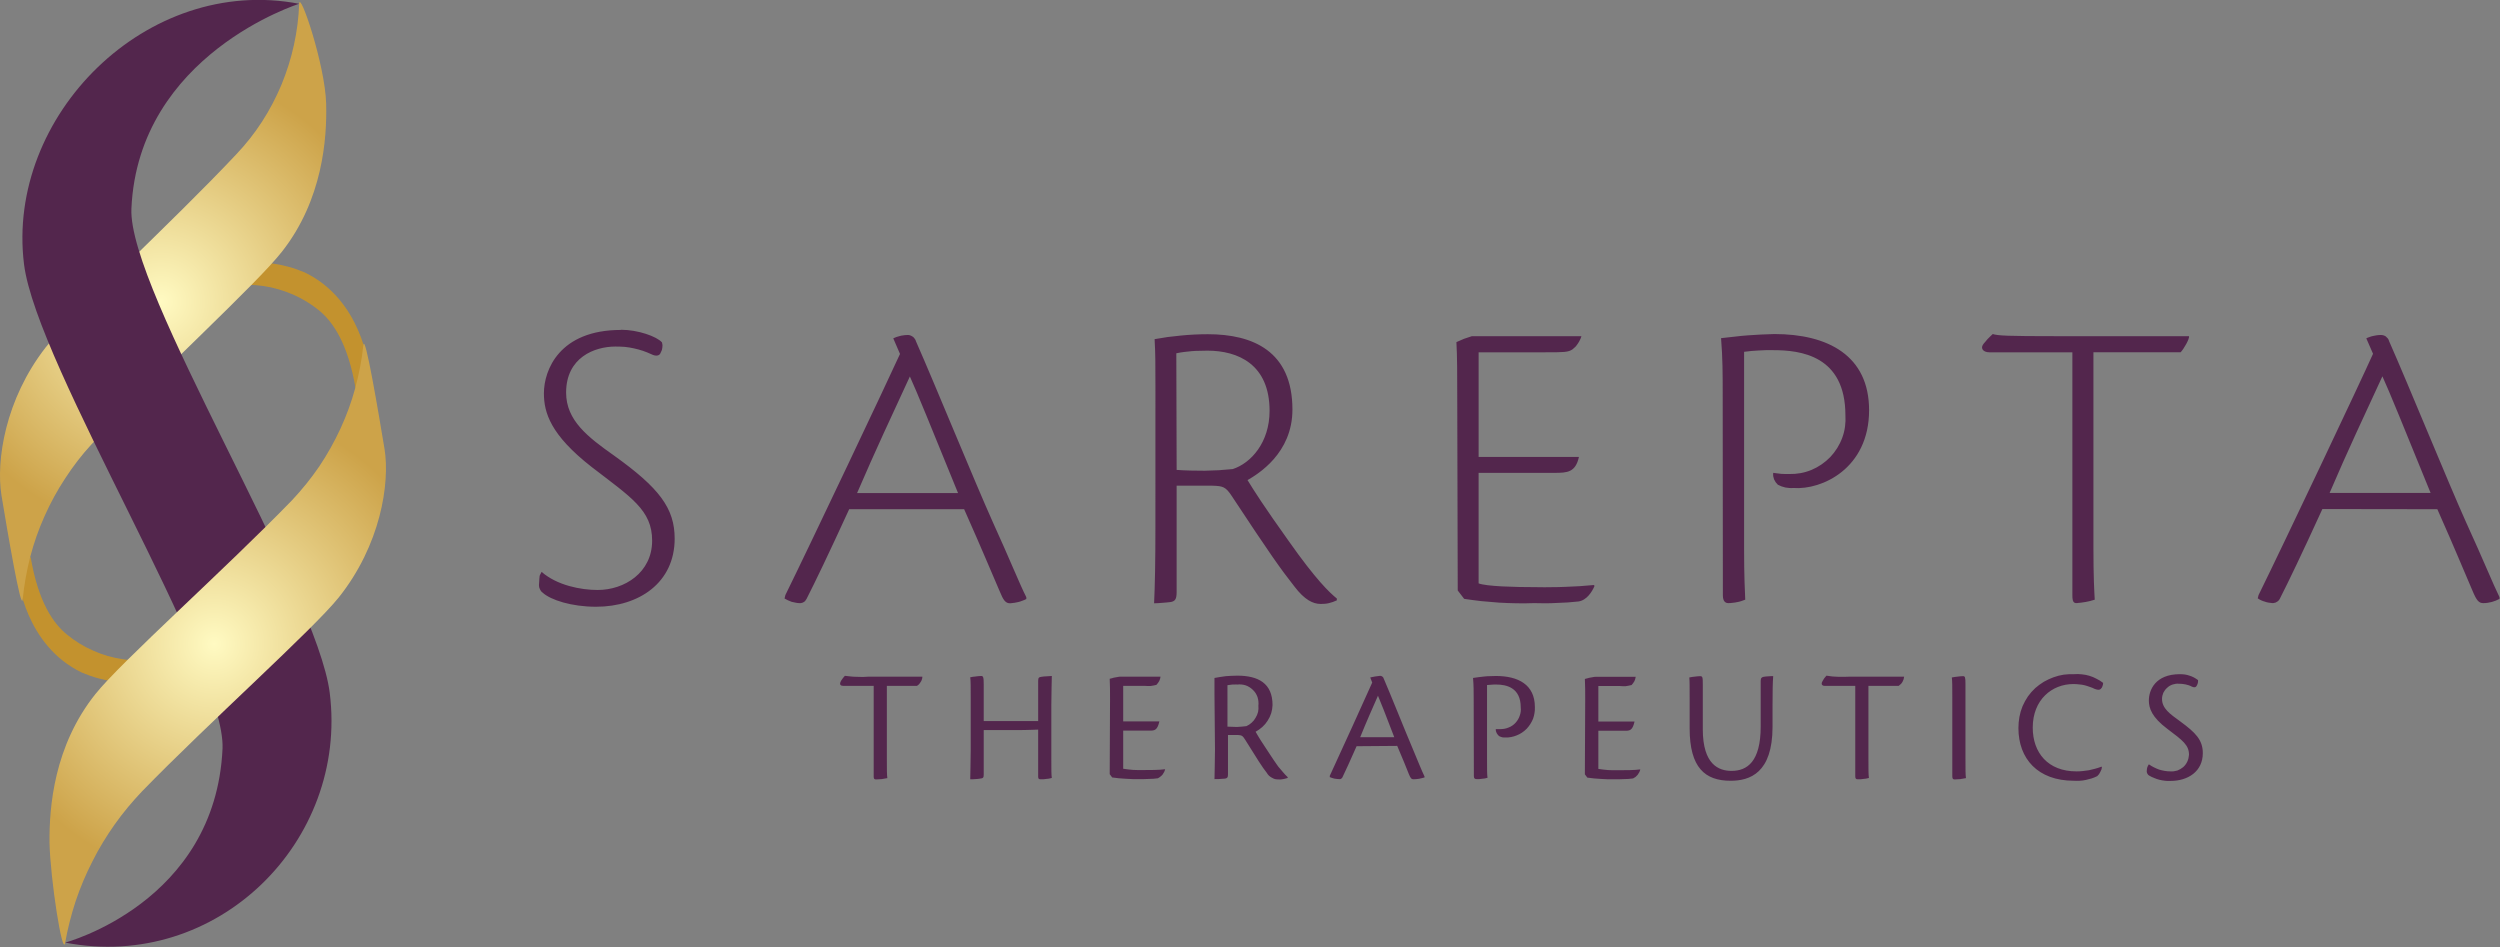 <svg version="1.2" xmlns="http://www.w3.org/2000/svg" viewBox="0 0 1520 576" width="1520" height="576">
	<rect x="0" y="0" width="1520" height="576" fill="#808080" stroke="none"/>
	<title>logo (1) copy-svg</title>
	<defs>
		<radialGradient id="g1" cx="0" cy="0" r="1" gradientUnits="userSpaceOnUse" gradientTransform="matrix(99.767,99.767,-99.767,99.767,97.867,183.406)">
			<stop offset="0" stop-color="#fffac2"/>
			<stop offset="1" stop-color="#cda349"/>
		</radialGradient>
		<radialGradient id="g2" cx="0" cy="0" r="1" gradientUnits="userSpaceOnUse" gradientTransform="matrix(101.438,101.438,-101.438,101.438,130.254,391.453)">
			<stop offset="0" stop-color="#fffac2"/>
			<stop offset="1" stop-color="#cda349"/>
		</radialGradient>
	</defs>
	<style>
		.s0 { fill: #c3922e } 
		.s1 { fill: url(#g1) } 
		.s2 { fill: #53264d } 
		.s3 { fill: url(#g2) } 
	</style>
	<path id="Layer" class="s0" d="m111.6 396.5c-5.8 2.3-11.9 3.9-18.2 4.6-6.2 0.8-12.5 0.7-18.7-0.3-6.2-0.9-12.3-2.6-18-5.2-5.8-2.5-11.1-5.8-16-9.8-8.1-6.6-17.4-19.4-22.1-47.3l-7.5 13.4c0 0 4.2 40.4 38.6 57q4.9 2.1 10 3.5 5.1 1.4 10.3 2.1 5.3 0.7 10.6 0.7 5.2 0 10.5-0.7z"/>
	<path id="Layer" class="s0" d="m123.3 178.3c5.8-2.4 11.9-4 18.1-4.7 6.3-0.7 12.6-0.6 18.8 0.3 6.2 0.9 12.2 2.7 18 5.2 5.7 2.5 11.1 5.8 16 9.8 8 6.7 17.3 19.5 22 47.3l7.8-13.4c0 0-4.2-40.4-38.6-57.1q-4.9-2.1-10-3.5-5.1-1.4-10.3-2.1-5.3-0.7-10.6-0.7-5.3 0-10.5 0.7z"/>
	<path id="Layer" class="s1" d="m27.7 211.3c15.1-19.5 76.7-75.7 115.9-117.4 5.8-6.1 11.1-12.8 15.7-19.9 4.6-7.1 8.5-14.6 11.8-22.4 3.2-7.8 5.8-15.9 7.6-24.2 1.8-8.2 2.9-16.6 3.2-25.1 0.3-8.4 15.7 36.8 16.4 60.6 0.6 21.5-2.2 58.6-26.7 89.9-15.1 19.5-76.7 75.6-116 117.4-5.9 6.4-11.2 13.3-16 20.7-4.8 7.3-9 15-12.5 22.9-3.6 8-6.5 16.3-8.7 24.7-2.2 8.5-3.7 17.1-4.6 25.8-0.8 8.7-9.4-41.9-12.9-63.1-3.4-21.2 2.3-58.4 26.8-89.9z"/>
	<path id="Layer" class="s2" d="m200.5 421.4c-7.7-62.1-122.9-244.8-120.6-294.6 4.2-93.8 102-124.5 102-124.5-92.7-17.8-178.4 68.2-167.3 158.3 7.7 62 122.9 244.7 120.7 294.6-4.3 93.7-95.7 117.9-95.7 117.9 92.6 17.8 172.1-61.7 160.9-151.7z"/>
	<path id="Layer" class="s3" d="m58 422c15.6-19.6 79.1-76.1 119.6-117.9 6-6.4 11.5-13.2 16.5-20.5 4.9-7.3 9.2-15 12.9-23 3.7-8 6.7-16.2 9-24.7 2.3-8.5 4-17.2 4.9-25.9 0.9-8.8 9.4 41.9 12.9 63 3.4 21.2-2.6 58.6-27.8 90.2-15.7 19.6-79.1 76.2-119.6 117.9-6 6.3-11.6 13-16.7 20.2-5 7.1-9.6 14.6-13.5 22.4-4 7.8-7.4 15.9-10.2 24.2-2.7 8.3-4.9 16.8-6.4 25.4-1.6 8.6-9-38.7-9.5-61-0.2-21.6 2.7-58.7 27.9-90.3z"/>
	<path id="Layer" fill-rule="evenodd" class="s2" d="m377.6 200.5c10.3 0 21.8 4.1 24.9 7.7q0.2 0.8 0.3 1.6 0 0.8-0.1 1.6-0.1 0.8-0.3 1.5-0.3 0.8-0.7 1.5c-0.7 2.1-3 2.3-5.6 1q-2.6-1.2-5.2-2.1-2.7-0.9-5.5-1.5-2.7-0.6-5.5-0.9-2.9-0.2-5.7-0.2c-12.8 0-30 6.7-30 28 0 17 13.3 27.1 29.3 38.4 27.2 19.5 36.7 31.8 36.7 50.4 0 26.7-21.6 41.4-47.8 41.4-14.9 0-27.5-4.1-32.4-8.5q-0.5-0.4-1-0.9-0.4-0.6-0.7-1.2-0.3-0.6-0.5-1.3-0.1-0.7-0.1-1.3c0.5-7 0-4.8 1.6-8 9.4 8.2 23.8 11 34.1 11 16.2 0 33.1-10.5 33.1-30 0-18.6-12.8-26.3-36.8-44.8-25.1-19.6-29-33.1-29-44.8 0-14.2 9.5-38.5 46.8-38.5zm138.7 109.1c-12.6 27.5-20.8 44.5-25.9 54.5q-0.3 0.6-0.8 1.2-0.4 0.5-1 0.8-0.6 0.4-1.3 0.5-0.7 0.2-1.3 0.1-1.2 0-2.4-0.3-1.2-0.2-2.3-0.5-1.1-0.4-2.2-0.9-1.1-0.5-2.1-1.1l0.5-2.1c15.7-31.9 62.2-130.1 69.7-146.6l-4.1-9.5q0.9-0.4 1.9-0.8 1-0.3 2.1-0.6 1-0.3 2.1-0.4 1-0.2 2.1-0.2 0.9-0.1 1.8 0.1 0.9 0.3 1.7 0.8 0.8 0.5 1.3 1.3 0.6 0.7 0.8 1.6c11.6 26.3 35.7 85.4 46.8 110.1 10 21.9 16.4 37.9 20.3 45.5v1.1q-1.1 0.6-2.3 1-1.2 0.5-2.4 0.8-1.3 0.3-2.5 0.5-1.3 0.2-2.6 0.3c-2.8 0-4.1-1.6-6.6-7.8-5.9-13.6-9.5-22.6-21.4-49.4zm66.2-9.8c-15.7-38.5-25.4-62.5-29.3-70.9-10.8 23.4-21.1 45.3-32.1 70.9zm120-65.7c0-12.7 0-19-0.5-27.9q4-0.7 8-1.3 4-0.5 8.1-0.9 4-0.4 8.1-0.6 4.1-0.2 8.2-0.2c27.2 0 51.4 10.2 51.4 45.8 0 26.7-21.1 39.3-27.3 42.9 4.1 6.7 9.8 15.7 25 37 16.9 24 24.9 31.4 29.3 35v1.1q-1.2 0.5-2.4 1-1.2 0.4-2.4 0.7-1.2 0.3-2.5 0.4-1.2 0.1-2.5 0.1c-4.7 0-9.8-2.5-15.9-10.5-8.5-10.8-14.9-19.8-38.3-55.3-3.6-5.4-5.2-5.9-11.6-6.1h-21.8v64.5c0 4.4-0.8 5.6-3.4 6.2q-1.3 0.1-2.6 0.3-1.2 0.1-2.5 0.2-1.3 0.1-2.6 0.2-1.3 0-2.6 0.1c0.5-10.3 0.8-25.5 0.8-46.9zm12.9 51.6q4.2 0.3 8.5 0.4 4.3 0.1 8.6 0.1 4.2-0.1 8.5-0.3 4.3-0.3 8.5-0.7c11.1-3.6 22.4-16.2 22.4-35.4 0-28.4-19.3-36.6-37.8-36.6q-2.4 0-4.8 0.1-2.4 0-4.7 0.2-2.4 0.2-4.7 0.5-2.4 0.3-4.7 0.8zm170.6-45.3c0-12 0-23.6-0.5-32.4q1.1-0.5 2.3-1 1.1-0.5 2.3-1 1.2-0.4 2.4-0.8 1.2-0.4 2.4-0.8h66.6q-0.3 1.2-0.9 2.3-0.5 1.1-1.2 2.1-0.7 1.1-1.5 2-0.9 0.9-1.8 1.6c-2.6 1.8-5.4 1.8-16.5 1.8h-40.6v63.6h61c-2.1 9.4-7 9.7-14.9 9.7h-46.1v67.2c4.8 1.8 21.1 2.3 35.8 2.3q4.3 0.1 8.5 0 4.3 0 8.6-0.2 4.3-0.2 8.5-0.4 4.3-0.3 8.6-0.7l0.5 0.5c-1.5 3.6-4.8 8.8-9.8 9.5q-3.3 0.3-6.7 0.6-3.4 0.2-6.7 0.3-3.4 0.2-6.8 0.2-3.4 0-6.8-0.1-5.3 0.2-10.6 0.1-5.4-0.1-10.7-0.4-5.3-0.4-10.6-0.9-5.3-0.6-10.6-1.4l-3.9-5.1zm161.4 0c0-12.4 0-22.9-1-34.8q4-0.5 8.1-0.9 4-0.5 8.1-0.8 4-0.3 8.1-0.5 4.1-0.2 8.1-0.3c32.6 0 57.6 13.1 57.6 46.3 0 35.5-28.8 48.6-46 47.3q-1.3 0.1-2.5 0-1.2-0.1-2.4-0.3-1.2-0.3-2.4-0.7-1.1-0.5-2.2-1-0.7-0.7-1.3-1.5-0.6-0.9-1-1.8-0.3-0.9-0.5-1.9-0.1-1 0-2 1.2 0.2 2.4 0.3 1.2 0.2 2.4 0.3 1.3 0.1 2.5 0.1 1.2 0 2.5 0c4.6 0.1 9.2-0.7 13.5-2.5 4.3-1.8 8.2-4.5 11.4-7.8 3.2-3.4 5.7-7.4 7.3-11.8 1.6-4.3 2.2-9 1.9-13.6 0-36.5-27.5-39.6-43.9-39.6q-2.2 0-4.5 0-2.2 0.1-4.4 0.2-2.2 0.1-4.4 0.3-2.2 0.2-4.4 0.5v119.3c0 17.8 0.5 26.3 0.7 31.4q-1.2 0.5-2.5 0.9-1.2 0.4-2.5 0.6-1.3 0.3-2.6 0.4-1.3 0.2-2.7 0.2c-1.5 0-3.3-0.8-3.3-4.7zm212.6-26.2h-50.4c-3.6 0-5.4-2.1-4.1-4.4q0.6-1 1.4-1.8 0.7-0.9 1.5-1.8 0.7-0.8 1.6-1.6 0.8-0.8 1.6-1.5c3.1 1 8.8 1.3 38.6 1.3h80.7c0.5 1.5-3.3 8-5.1 9.8h-53v119c0 17.8 0.5 26.2 0.8 31.4q-1.3 0.4-2.7 0.8-1.4 0.3-2.8 0.6-1.3 0.2-2.7 0.4-1.4 0.2-2.8 0.3c-1.8 0-2.6-0.8-2.6-4.7zm152 95.3c-12.6 27.6-20.8 44.6-25.9 54.6q-0.3 0.6-0.8 1.1-0.5 0.5-1.1 0.8-0.5 0.4-1.2 0.5-0.7 0.2-1.3 0.2-1.2-0.1-2.4-0.3-1.2-0.2-2.3-0.6-1.1-0.3-2.2-0.8-1.1-0.5-2.1-1.2l0.5-2c15.7-31.9 62.2-130.1 69.6-146.7l-4.1-9.4q1-0.5 2-0.8 1-0.4 2-0.6 1.1-0.3 2.1-0.4 1.1-0.2 2.1-0.2 1-0.1 1.9 0.1 0.9 0.2 1.7 0.7 0.7 0.6 1.3 1.3 0.6 0.8 0.8 1.7c11.6 26.2 35.7 85.4 46.8 110.1 10 21.8 16.5 37.8 20.3 45.5v1q-1.1 0.6-2.3 1.1-1.2 0.4-2.4 0.8-1.3 0.3-2.5 0.5-1.3 0.2-2.6 0.2c-2.8 0-4.1-1.5-6.7-7.7-5.9-13.6-9.4-22.6-21.3-49.4zm65.8-9.8c-15.7-38.6-25.4-62.5-29.3-70.9-10.8 23.4-21.1 45.2-32.1 70.9zm-946.6 117.3h-18.6c-1.5 0-2.2-0.8-1.6-2.3q0.2-0.5 0.5-1 0.3-0.5 0.7-1 0.3-0.5 0.7-0.9 0.4-0.5 0.8-0.9 1.8 0.2 3.6 0.4 1.8 0.2 3.7 0.2 1.8 0.1 3.6 0.1 1.8-0.1 3.6-0.2h32.6q0 0.9-0.3 1.7-0.2 0.8-0.7 1.5-0.4 0.7-1 1.4-0.6 0.6-1.3 1h-18.3v44c0 6.8 0 10.1 0.3 12.1q-0.9 0.2-1.7 0.3-0.9 0.2-1.7 0.3-0.9 0.1-1.7 0.1-0.9 0.1-1.7 0.1c-1.1 0-1.5-0.3-1.5-1.8zm100 21.4v-24.4c0-2 0.5-2.3 2-2.5q0.7-0.1 1.5-0.2 0.8-0.1 1.6-0.1 0.8-0.1 1.6-0.1 0.8-0.1 1.6-0.1c0 3.8-0.3 9.5-0.3 17.9v31.9c0 7 0 10.3 0.3 12.2q-0.9 0.2-1.7 0.4-0.9 0.1-1.7 0.2-0.9 0.1-1.7 0.2-0.9 0-1.8 0c-0.9 0-1.4-0.3-1.4-1.5v-28.7c-1.9 0-5.1 0.3-14.2 0.3h-18.9v27c0 2-0.4 2.3-2.2 2.5q-0.8 0.1-1.5 0.2-0.8 0.1-1.5 0.1-0.8 0.1-1.5 0.1-0.7 0-1.5 0c0-3.9 0.3-9.8 0.3-18.1v-31.3c0-6.6 0-10.7-0.3-12.6q0.8-0.1 1.6-0.3 0.9-0.1 1.7-0.2 0.8-0.1 1.6-0.2 0.8 0 1.7-0.1c1.3 0 1.6 0.6 1.6 5.2v22.2zm43.7-13.2c0-4.7 0-8.7-0.2-12.5q0.8-0.2 1.6-0.4 0.8-0.3 1.6-0.4 0.9-0.2 1.7-0.3 0.8-0.2 1.7-0.2h24.3q-0.1 0.7-0.3 1.4-0.2 0.6-0.5 1.3-0.4 0.6-0.8 1.2-0.4 0.6-0.9 1.1-0.9 0.2-1.8 0.4-0.9 0.2-1.8 0.3-0.9 0-1.8 0-0.9 0-1.8-0.1h-13v21.6h22c-1.2 5.4-2.9 5.7-6.1 5.6h-15.9v23.2q1.4 0.2 2.9 0.4 1.5 0.2 3 0.3 1.4 0.1 2.9 0.1 1.5 0 3 0c4.5 0 10.1 0 13.7-0.5q-0.2 0.9-0.6 1.7-0.4 0.8-1 1.6-0.6 0.7-1.3 1.2-0.7 0.6-1.5 1-1.4 0.2-2.8 0.3-1.4 0.1-2.8 0.1-1.4 0.1-2.8 0.1-1.4 0-2.8 0-2.1 0-4.2 0-2.1-0.1-4.1-0.2-2.1-0.1-4.2-0.3-2.1-0.2-4.1-0.5l-1.5-2zm63.5-2.6c0-4.8 0-7.3 0-10.4q1.8-0.4 3.5-0.6 1.7-0.3 3.5-0.5 1.7-0.1 3.4-0.2 1.8-0.1 3.5-0.1c12.8 0 21.4 4.7 21.4 17.9q-0.1 2.5-0.8 4.9-0.8 2.5-2.2 4.6-1.3 2.1-3.2 3.8-1.9 1.7-4.1 2.9c1.6 2.9 3.9 6.6 8.8 13.9q1.1 1.8 2.4 3.6 1.2 1.8 2.5 3.6 1.4 1.7 2.8 3.3 1.4 1.7 3 3.2v0.5q-0.7 0.2-1.4 0.4-0.6 0.2-1.3 0.3-0.7 0.1-1.4 0.2-0.7 0-1.4 0-1.1 0-2.2-0.2-1-0.3-2-0.9-0.9-0.5-1.7-1.2-0.8-0.8-1.3-1.7c-2.9-3.7-5.6-8-13-19.9-1.6-2.6-2.2-3-4.4-3.1h-6.2v24c0 1.8-0.4 2.2-1.7 2.5-2.7 0.3-5.5 0.3-6.5 0.3 0-4 0.3-9.8 0.3-18.1zm7.9 19.2q1.4 0.1 2.9 0.1 1.4 0.1 2.8 0.1 1.5-0.1 2.9-0.2 1.5-0.1 2.9-0.3 1.8-0.8 3.2-2.1 1.5-1.3 2.4-3 1-1.6 1.5-3.5 0.4-1.9 0.2-3.8c0.2-1.8 0-3.5-0.5-5.2-0.6-1.7-1.5-3.2-2.8-4.4-1.2-1.2-2.7-2.2-4.4-2.8-1.6-0.5-3.4-0.7-5.1-0.5q-0.8-0.1-1.5 0-0.8 0-1.5 0-0.8 0.1-1.5 0.2-0.8 0.1-1.5 0.2zm78.5 11.9c-3.9 8.8-6.9 15.5-8.6 18.9q-0.1 0.3-0.4 0.5-0.2 0.2-0.4 0.4-0.3 0.1-0.6 0.2-0.3 0-0.7 0-0.7 0-1.4-0.1-0.7-0.1-1.4-0.2-0.7-0.2-1.4-0.4-0.7-0.2-1.4-0.5v-0.8c5.7-12.2 22.6-49.5 25.8-56.7l-1.2-3.1q0.7-0.2 1.4-0.3 0.8-0.2 1.6-0.3 0.7-0.1 1.5-0.2 0.7-0.1 1.5-0.2 0.4 0 0.7 0.1 0.4 0.2 0.7 0.4 0.3 0.2 0.5 0.5 0.2 0.3 0.3 0.7c4.5 10.4 13 31.8 16.9 40.9 3.8 9.1 6.2 15.1 7.9 18.6v0.6q-0.8 0.2-1.6 0.4-0.9 0.2-1.7 0.4-0.8 0.1-1.7 0.2-0.8 0-1.7 0.1c-1.2 0-1.8-0.6-2.8-3.1-2.1-5.2-3.4-8.6-7.1-17.2zm22.9-5.5c-5.4-14.2-8.6-22.2-9.9-25.2-3.5 8-6.8 15.3-10.8 25.2zm48.3-22.8c0-4.7 0-8.8-0.4-13.2q1.7-0.3 3.5-0.5 1.7-0.2 3.5-0.4 1.7-0.2 3.4-0.2 1.8-0.1 3.5-0.1c13.5 0 23.7 5.2 23.7 18.9 0.1 2.4-0.3 4.8-1.1 7.1-0.9 2.2-2.2 4.3-3.9 6.1-1.7 1.7-3.7 3.1-6 4-2.2 0.9-4.6 1.4-7 1.3q-0.5 0-0.9 0-0.5 0-0.9-0.1-0.5-0.1-0.9-0.3-0.4-0.1-0.8-0.3-0.6-0.4-1-0.9-0.4-0.5-0.7-1-0.3-0.6-0.5-1.3-0.1-0.6-0.1-1.2 0.3 0 0.7 0 0.4 0 0.7 0 0.4 0 0.8 0 0.3 0 0.7 0c1.7 0 3.4-0.3 5-1 1.6-0.6 3-1.6 4.1-2.8 1.2-1.3 2.1-2.8 2.6-4.4 0.6-1.6 0.8-3.3 0.6-5 0-12.1-8.8-13.9-14.9-13.9q-0.7 0-1.4 0-0.7 0-1.4 0.1-0.7 0-1.4 0.1-0.7 0-1.4 0.1v44.4c0 7 0 10 0.3 12q-0.8 0.2-1.6 0.4-0.9 0.1-1.7 0.2-0.8 0.1-1.7 0.2-0.8 0-1.6 0c-1 0-1.7-0.3-1.7-1.8zm67.8-0.1c0-4.7 0-8.7-0.2-12.5q0.8-0.2 1.6-0.4 0.8-0.3 1.6-0.4 0.9-0.2 1.7-0.3 0.8-0.2 1.7-0.2h24.3q-0.1 0.7-0.3 1.4-0.2 0.6-0.5 1.3-0.4 0.6-0.8 1.2-0.4 0.6-0.9 1.1-0.9 0.2-1.8 0.4-0.9 0.2-1.8 0.3-0.9 0-1.8 0-0.9 0-1.8-0.1h-13v21.6h22c-1.2 5.4-2.9 5.7-6.1 5.6h-15.9v23.2q1.4 0.2 2.9 0.4 1.5 0.2 3 0.3 1.4 0.1 2.9 0.1 1.5 0 3 0c4.7 0 10.1 0 13.7-0.5q-0.2 0.9-0.6 1.7-0.4 0.8-1 1.6-0.6 0.7-1.3 1.3-0.7 0.5-1.5 0.9-1.4 0.2-2.8 0.3-1.4 0.1-2.8 0.1-1.4 0.1-2.8 0.1-1.4 0-2.8 0-2.1 0-4.2 0-2-0.1-4.1-0.2-2.1-0.1-4.2-0.3-2-0.2-4.1-0.5l-1.5-2zm71.5 18.1c0 21.5 9.7 25.3 17.5 25.3 9.4 0 17.7-5.5 17.7-27v-27.8c0-1.8 0.8-2.2 1.8-2.4q0.7-0.1 1.4-0.2 0.7 0 1.5-0.1 0.7-0.1 1.4-0.1 0.7 0 1.5 0c-0.3 3.8-0.4 9.4-0.4 17.9v12.9c0 28.1-13.8 32.8-25.5 32.8-15.5 0-24.9-7.9-24.9-31.9v-18.3c0-6.6 0-10.7-0.2-12.6q0.8-0.2 1.6-0.3 0.8-0.1 1.6-0.2 0.9-0.1 1.7-0.2 0.8-0.1 1.6-0.1c1.6 0 1.7 0.6 1.7 5.3zm92.7-26.4h-18.6c-1.5 0-2.2-0.9-1.6-2.3q0.3-0.6 0.6-1.1 0.3-0.5 0.6-1 0.4-0.4 0.7-0.9 0.4-0.4 0.8-0.9 1.8 0.3 3.6 0.5 1.9 0.1 3.7 0.2 1.8 0 3.6 0 1.8 0 3.6-0.1h32.7q-0.1 0.8-0.3 1.6-0.3 0.8-0.7 1.6-0.4 0.7-1 1.3-0.6 0.6-1.3 1.1h-18.4v44c0 6.8 0 10 0.3 12q-0.8 0.2-1.7 0.4-0.8 0.1-1.7 0.2-0.8 0.1-1.7 0.2-0.9 0-1.7 0c-1 0-1.5-0.3-1.5-1.8zm59 7.4c0-6.6 0-10.7-0.3-12.5q0.9-0.2 1.7-0.3 0.9-0.1 1.7-0.2 0.9-0.1 1.7-0.2 0.9-0.1 1.7-0.1c1.3 0 1.5 0.7 1.5 5v44.9c0 6.8 0 10.1 0.3 12.1q-0.8 0.2-1.7 0.3-0.8 0.2-1.7 0.3-0.8 0.1-1.7 0.1-0.8 0.1-1.7 0.1c-1 0-1.5-0.3-1.5-1.9zm91 41.8q-0.1 0.8-0.3 1.6-0.3 0.7-0.7 1.5-0.3 0.7-0.8 1.4-0.5 0.6-1.1 1.2-1.6 0.8-3.4 1.4-1.7 0.5-3.5 0.9-1.8 0.4-3.6 0.5-1.8 0.1-3.7 0c-21.9 0-33.7-13.4-33.7-32q0-3.4 0.6-6.8 0.6-3.3 1.9-6.5 1.4-3.2 3.3-6 2-2.8 4.5-5.1 2.4-2.1 5.2-3.8 2.8-1.6 5.8-2.7 3-1.1 6.2-1.6 3.2-0.4 6.4-0.3 2.4-0.2 4.7 0.1 2.3 0.2 4.6 0.9 2.3 0.7 4.3 1.8 2.1 1 4 2.5 0 0.5-0.1 1-0.1 0.5-0.3 1-0.2 0.5-0.4 0.9-0.3 0.4-0.7 0.8c-0.7 0.7-1.8 0.6-3.5 0q-1.6-0.8-3.2-1.3-1.6-0.6-3.2-1-1.7-0.4-3.4-0.5-1.6-0.2-3.3-0.2c-13 0-24.7 9.5-24.7 26.5 0 15.2 9.2 26.6 26.6 26.6q1.9 0 3.8-0.2 1.9-0.2 3.8-0.5 1.9-0.4 3.7-0.9 1.9-0.5 3.7-1.2zm47.4-56.3q1.5 0 3 0.2 1.4 0.2 2.8 0.7 1.4 0.4 2.7 1.1 1.3 0.7 2.5 1.6 0 0.4 0 0.9 0 0.4-0.1 0.8-0.1 0.5-0.3 0.9-0.1 0.4-0.4 0.8c-0.6 1.2-1.7 1.2-3.1 0.5q-0.9-0.5-1.9-0.8-1-0.3-1.9-0.5-1-0.2-2-0.3-1.1-0.1-2.1-0.1c-1.2-0.1-2.5 0.1-3.7 0.5-1.2 0.4-2.4 1.1-3.3 2-1 0.8-1.7 1.9-2.3 3-0.5 1.2-0.8 2.4-0.8 3.7 0 5.8 4.7 9.1 11.2 13.8 9.1 6.7 13.6 11.1 13.6 19.2 0 11.2-9.1 16.9-19.6 16.9q-1.7 0.1-3.4-0.1-1.7-0.2-3.4-0.6-1.6-0.4-3.2-1.1-1.6-0.6-3.1-1.5-0.3-0.2-0.6-0.5-0.2-0.2-0.4-0.6-0.2-0.3-0.3-0.7-0.1-0.3-0.1-0.7 0-0.6 0.1-1.1 0-0.6 0.2-1.2 0.2-0.5 0.4-1 0.3-0.5 0.6-1 1.4 1 3 1.8 1.6 0.8 3.2 1.4 1.7 0.5 3.4 0.8 1.7 0.3 3.5 0.3c1.4 0.1 2.8-0.1 4.2-0.5 1.3-0.5 2.5-1.2 3.6-2.1 1.1-1 1.9-2.1 2.5-3.4 0.6-1.3 0.9-2.7 1-4.1 0-5.8-3.6-8.6-13.1-15.7-9.5-7.1-11.3-12.6-11.3-17.3 0-6.2 3.8-16 18.9-16z"/>
</svg>